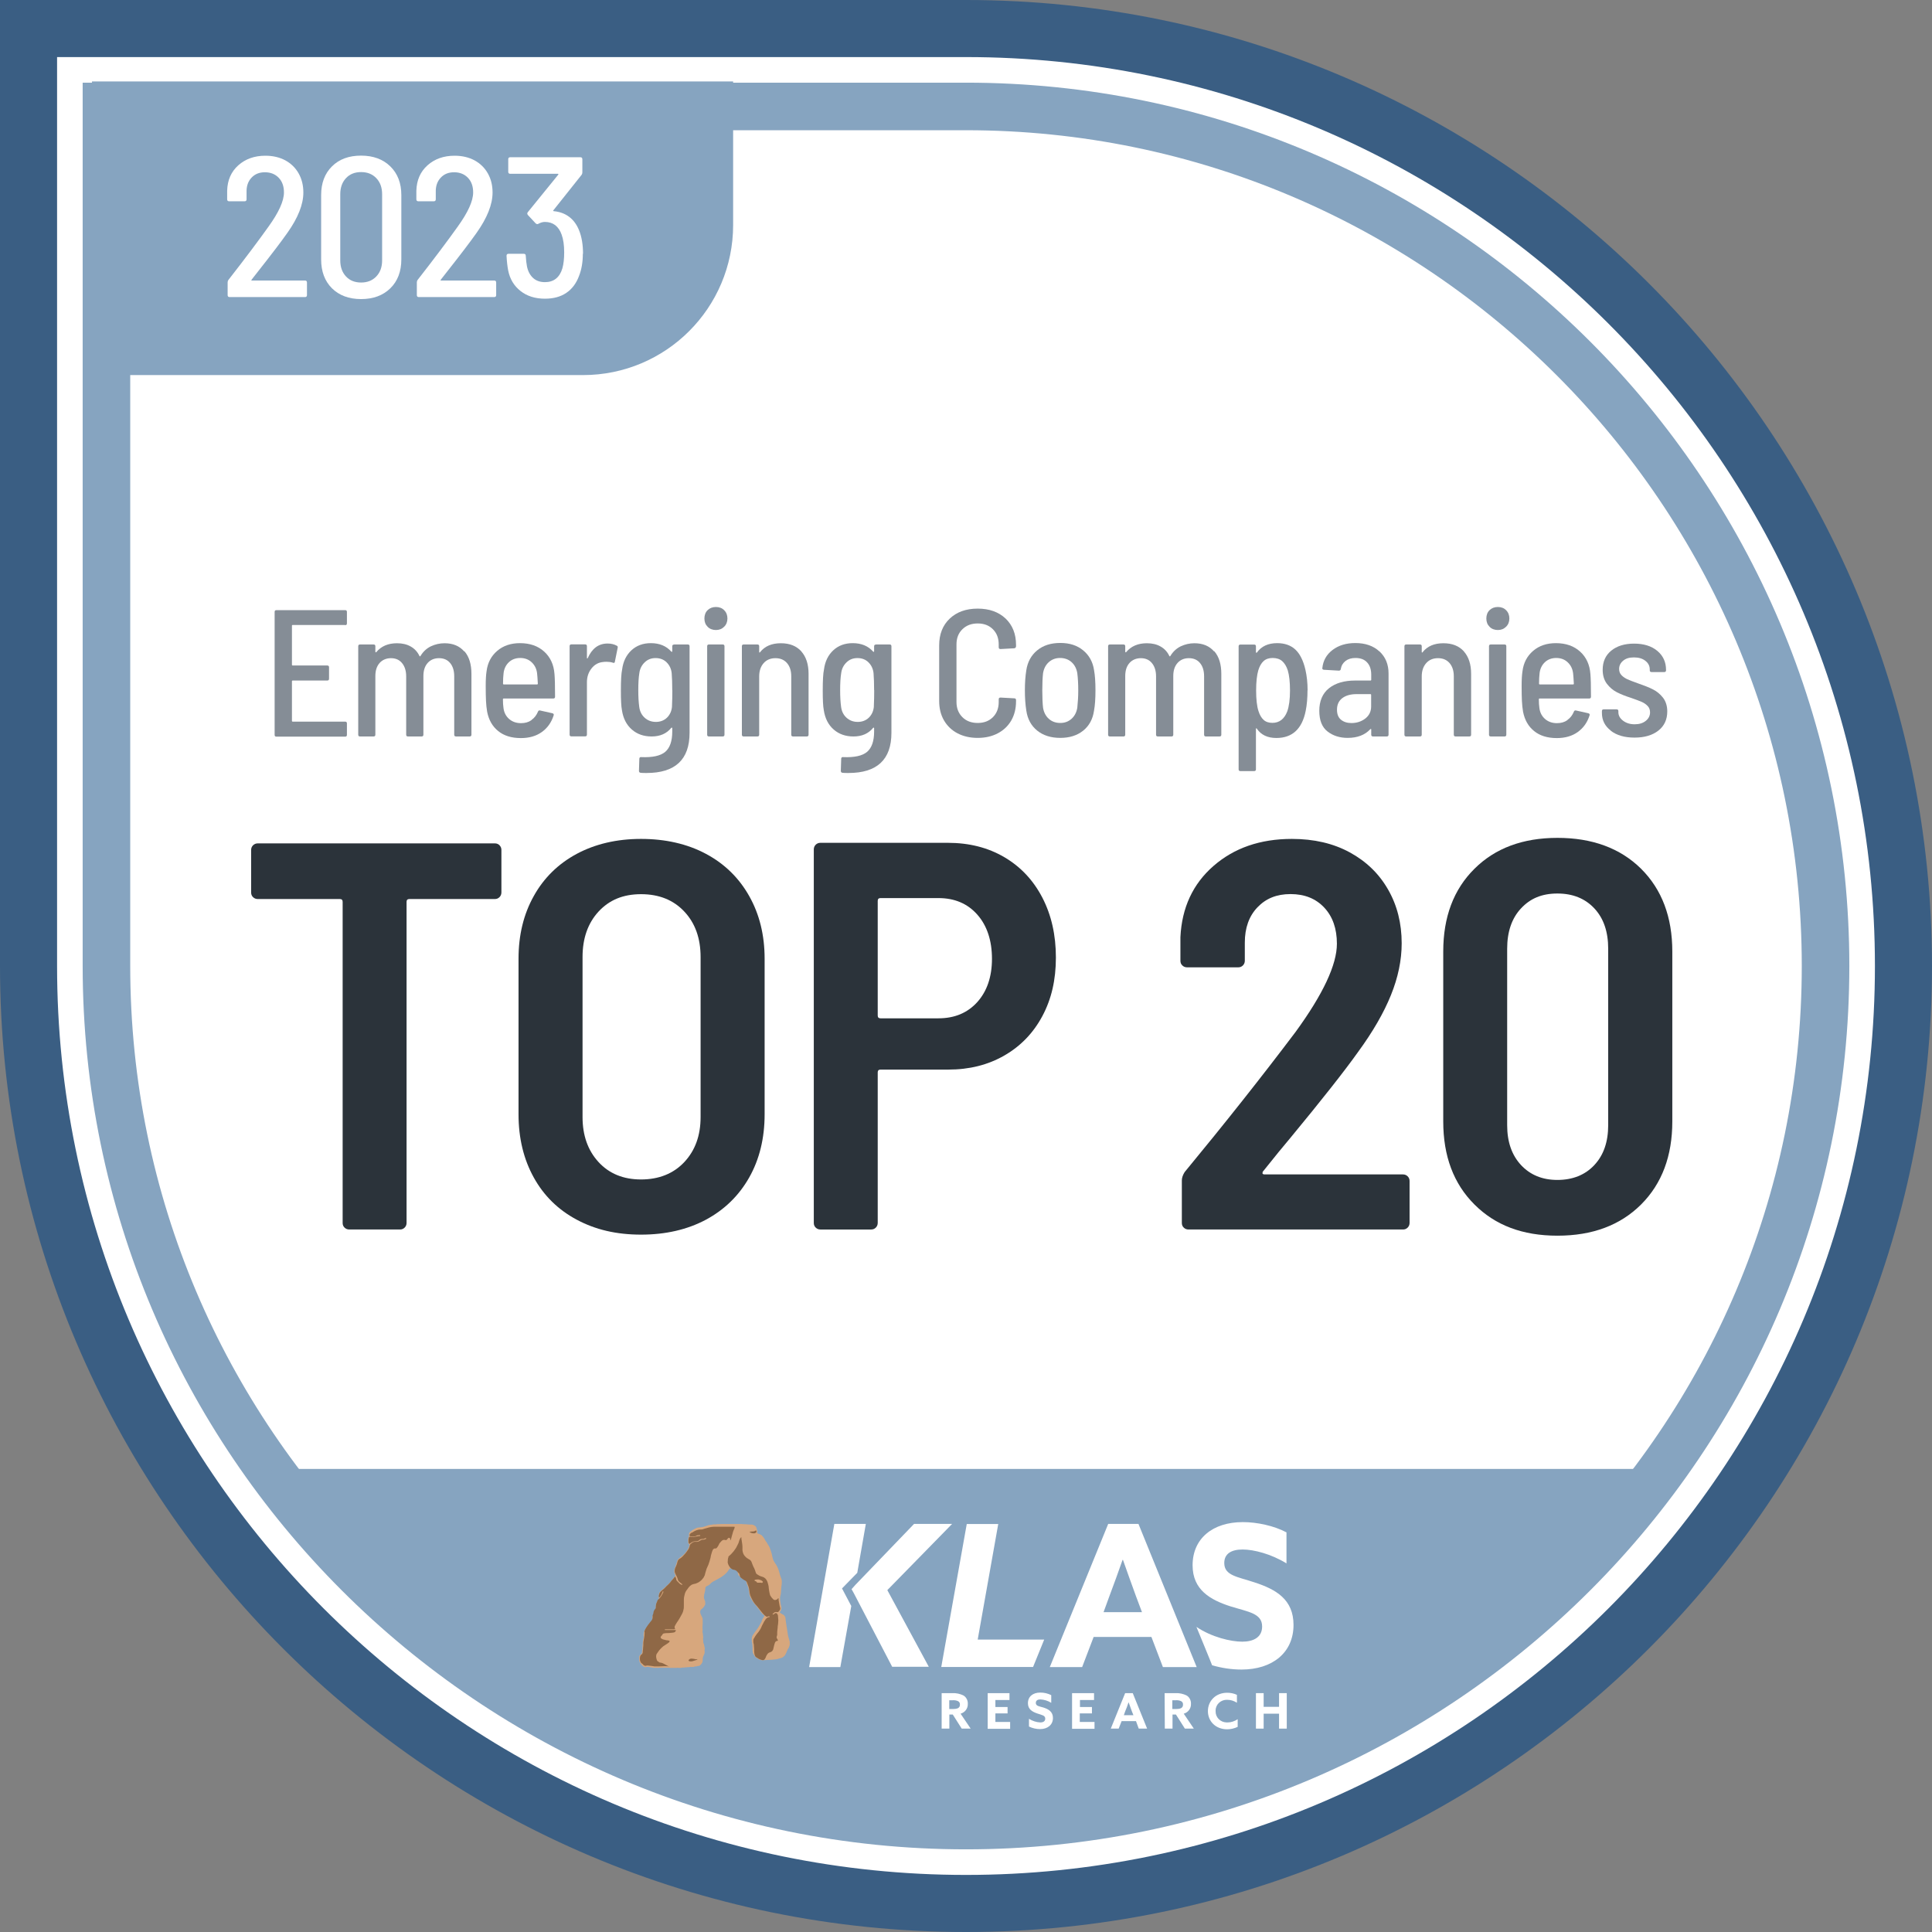 <?xml version="1.0" encoding="UTF-8"?>
<svg id="Layer_2" xmlns="http://www.w3.org/2000/svg" xmlns:xlink="http://www.w3.org/1999/xlink" viewBox="0 0 203.1 203.1">
  <rect x="0" y="0" width="203.1" height="203.1" fill="#808080" stroke="none"/>
  <defs>
    <style>
      .cls-1 {
        fill: #fff;
      }

      .cls-2 {
        fill: none;
      }

      .cls-3 {
        fill: #3a5e83;
      }

      .cls-4 {
        fill: #858d96;
      }

      .cls-5 {
        fill: #2b333a;
      }

      .cls-6 {
        fill: #d7a77d;
      }

      .cls-7 {
        clip-path: url(#clippath);
      }

      .cls-8 {
        fill: #86a4c0;
      }

      .cls-9 {
        fill: #8f6846;
      }
    </style>
    <clipPath id="clippath">
      <rect class="cls-2" x="67.11" y="159.98" width="68.88" height="21.81"/>
    </clipPath>
  </defs>
  <g id="Layer_1-2" data-name="Layer_1">
    <g>
      <g>
        <path class="cls-1" d="M101.55,3c54.43,0,98.55,44.12,98.55,98.55s-44.12,98.55-98.55,98.55S3,155.98,3,101.55V3h98.55Z"/>
        <path class="cls-3" d="M101.55,203.1C45.56,203.1,0,157.55,0,101.55V0h101.55c56,0,101.55,45.56,101.55,101.55s-45.56,101.55-101.55,101.55ZM6,6v95.55c0,52.69,42.86,95.55,95.55,95.55s95.55-42.86,95.55-95.55S154.24,6,101.55,6H6Z"/>
      </g>
      <g>
        <path class="cls-1" d="M11.19,101.55c0,49.91,40.46,90.36,90.36,90.36s90.36-40.46,90.36-90.36S151.46,11.19,101.55,11.19H11.19v90.36Z"/>
        <path class="cls-8" d="M101.55,194.41c-51.2,0-92.86-41.66-92.86-92.86V8.69h92.86c51.2,0,92.86,41.66,92.86,92.86s-41.66,92.86-92.86,92.86ZM13.69,13.69v87.86c0,48.45,39.42,87.86,87.86,87.86s87.86-39.42,87.86-87.86S150,13.69,101.55,13.69H13.69Z"/>
      </g>
      <path class="cls-8" d="M28.27,154.42c16.41,22.71,43.12,37.5,73.29,37.5s56.87-14.78,73.29-37.5H28.27Z"/>
      <path class="cls-8" d="M174.16,154.54l3.96-6c-13.77,25.67-39.65,43.28-77.98,43.28h0c-37.06,0-56.46-18.32-75.15-41.71l3.73,4.46"/>
      <g id="KLAS_x5F_logo_x5F_2021-arch_x5F_white_x5F_primary">
        <g class="cls-7">
          <g>
            <path class="cls-1" d="M102.78,172.36l2.16-12.15h-3.31l-2.68,15.03h9.65l1.17-2.88h-6.99Z"/>
            <path class="cls-1" d="M116.49,160.2h3.19l6.12,15.05h-3.55l-1.21-3.17h-6.07l-1.21,3.17h-3.4l6.14-15.05ZM116,169.48h4.05l-.63-1.68c-.43-1.19-.97-2.67-1.37-3.82h-.04c-.4,1.15-.94,2.63-1.42,3.91l-.58,1.59Z"/>
            <path class="cls-1" d="M125.78,171.03c1.6,1.08,3.62,1.55,4.81,1.55s2.09-.47,2.09-1.59c0-1.39-1.42-1.53-3.35-2.13-2.07-.67-3.96-1.71-3.96-4.31,0-2.81,2.11-4.54,5.28-4.54,1.48,0,3.28.38,4.59,1.08v3.26c-1.6-.99-3.44-1.46-4.61-1.46s-1.93.43-1.93,1.42c0,1.33,1.39,1.44,3.19,2.04,2.27.74,4.09,1.8,4.09,4.47,0,2.92-2.23,4.69-5.46,4.69-1.06,0-2.09-.16-3.1-.45.02,0-1.64-4.02-1.64-4.02Z"/>
            <path class="cls-1" d="M89.53,167.05l.4-.45,6.16-6.4h4l-6.81,6.96,4.36,8.06h-3.85l-4.03-7.73-.25-.45ZM88.52,166.99l.97,1.84-1.15,6.42h-3.28l2.65-15.05h3.31l-.9,5.14-1.6,1.64Z"/>
            <path class="cls-1" d="M98.95,177.99h1.17c.4-.02.81.07,1.17.25.29.18.47.52.45.88.02.47-.29.9-.76,1.03l1.06,1.57h-.94l-.94-1.48h-.36v1.48h-.81v-3.73h-.02ZM100.19,179.66c.18,0,.36-.02.52-.09.13-.07.22-.22.2-.38.02-.16-.07-.29-.2-.36-.2-.09-.4-.11-.61-.09h-.31v.92h.4Z"/>
            <path class="cls-1" d="M103.83,177.99h2.29v.72h-1.48v.74h1.28v.67h-1.28v.9h1.55v.72h-2.36v-3.75Z"/>
            <path class="cls-1" d="M108.17,180.69c.36.22.76.36,1.19.38.29,0,.52-.11.52-.4,0-.34-.36-.38-.83-.54-.52-.18-.99-.43-.99-1.08,0-.7.52-1.12,1.3-1.12.4,0,.79.09,1.15.27v.81c-.34-.22-.74-.34-1.15-.36-.27,0-.47.11-.47.36,0,.34.34.36.79.49.56.18,1.01.45,1.01,1.1,0,.72-.56,1.17-1.35,1.17-.4,0-.81-.09-1.17-.27v-.81Z"/>
            <path class="cls-1" d="M112.69,177.99h2.32v.72h-1.48v.74h1.26v.67h-1.28v.9h1.55v.72h-2.36v-3.75Z"/>
            <path class="cls-1" d="M118.27,177.99h.81l1.51,3.73h-.88l-.29-.79h-1.51l-.31.79h-.83l1.51-3.73ZM118.14,180.31h1.01l-.16-.4c-.11-.29-.25-.67-.34-.94h-.02c-.09.29-.22.65-.36.97l-.13.38Z"/>
            <path class="cls-1" d="M122.41,177.99h1.17c.4-.02.81.07,1.17.25.29.18.47.52.45.88.02.47-.29.9-.76,1.03l1.06,1.57h-.94l-.94-1.48h-.36v1.48h-.81l-.02-3.73ZM123.64,179.66c.18,0,.36-.02.52-.09.13-.07.22-.22.2-.38.02-.16-.07-.29-.2-.36-.2-.09-.4-.11-.61-.09h-.31v.92h.4Z"/>
            <path class="cls-1" d="M130.1,181.54c-.34.16-.72.25-1.1.25-1.19,0-2.02-.83-2.02-1.91s.83-1.93,2.02-1.93c.36,0,.72.07,1.03.22v.83c-.31-.2-.65-.31-1.03-.31-.63-.02-1.19.45-1.21,1.1v.09c-.02.65.49,1.17,1.15,1.19h.11c.38,0,.74-.13,1.06-.34v.81Z"/>
            <path class="cls-1" d="M132.03,177.99h.81v1.44h1.62v-1.44h.81v3.73h-.81v-1.57h-1.62v1.57h-.81v-3.73Z"/>
            <path class="cls-6" d="M73.28,175.16s-.04.02-.07.02h-.16s-.04.02-.04.02h-.02s-.04.02-.04.02t-.04.02h-.38s-.04,0-.07.02h-.18s-.07,0-.09.02h-.18s-.02.02-.04.02h-.18s-.09,0-.13.02l-.16.02h-.18s-.07-.02-.09-.02-.07,0-.09.02h-.65l-.22-.02h-.97s-.07,0-.09.02h-.09s-.04,0-.07-.02c-.13.02-.27.02-.4,0-.13-.02-.27-.04-.4-.07-.04,0-.09-.02-.13-.02h-.13c-.09.04-.18.04-.27,0-.09-.04-.16-.09-.22-.16t-.04-.04s-.02-.04-.04-.04c-.04-.07-.09-.13-.13-.18-.04-.07-.07-.16-.09-.25v-.4c.02-.07.04-.13.09-.18.04-.04.09-.07.13-.11.02,0,.04-.02.04-.04s.02-.04.02-.07c0-.09.02-.18.04-.27.02-.09.02-.18.02-.27v-.18s.02-.07.02-.09v-.09c0-.09.02-.16.02-.25s.02-.16.04-.25c0-.07.02-.11.04-.18.02-.07.02-.13,0-.18v-.18c0-.09.02-.18.04-.27.02-.09.07-.2.13-.27.09-.13.18-.27.27-.38.09-.11.18-.25.29-.38.07-.07.11-.13.16-.22.04-.07.04-.18.02-.25v-.04c0-.07.02-.13.07-.2.04-.07.09-.13.13-.2,0-.07.02-.11.04-.18.02-.04.04-.11.09-.16.02-.04.04-.09.07-.13-.04-.11-.04-.18-.04-.22,0-.13.04-.29.09-.43.04-.13.13-.27.22-.38,0,0,.02-.02.02-.04v-.04c-.02-.16,0-.34.02-.49.04-.16.16-.31.31-.4.11-.09.2-.16.29-.25.09-.09.2-.18.29-.27.16-.13.29-.29.43-.47.13-.18.27-.34.38-.47.02-.02.02-.04.02-.07s0-.04-.02-.07c-.07-.09-.09-.2-.11-.34,0-.11.02-.25.07-.36.04-.11.11-.25.13-.36.04-.11.09-.25.11-.36.02-.07.04-.13.09-.18.04-.04.09-.11.16-.16.22-.16.45-.34.63-.56.18-.22.34-.47.4-.74,0-.02.02-.04.02-.07s0-.04-.04-.07c-.02-.02-.04-.04-.07-.07,0-.02-.02-.04-.02-.09,0-.07-.02-.13-.02-.22,0-.07,0-.13.02-.2,0-.04,0-.07.02-.11.02-.02.02-.07.04-.09,0-.02.02-.04.02-.07v-.25c0-.07.04-.13.09-.18.04-.02.09-.07.13-.09.04-.02.09-.07.11-.09.09-.07.18-.11.27-.16.13-.07.22-.11.31-.13.07,0,.13-.02.2-.02l.2-.02c.13-.02.25-.04.38-.09l.38-.13s.09-.02.11-.02.07,0,.09-.02h.11s.04,0,.07-.02c.04,0,.09-.02.11-.02h.27s.07-.02.11-.02h.09c.16,0,.29-.02.45-.02h1.82c.16,0,.29,0,.43.02.13,0,.27,0,.4.02.13.02.27.02.4.02.07,0,.16,0,.22.04.07.02.13.07.18.09.04.02.09.07.11.11.02.04.04.09.07.16,0,.02.02.07.02.09s.02.07.02.09c.02.04.04.09.04.13s0,.11-.02.16c.04.04.04.07.07.07t.04.02c.09.02.2.07.27.11.09.04.16.13.22.2.04.07.09.11.13.18.04.07.09.13.11.2.04.07.11.16.16.22.04.09.09.18.16.27.09.16.18.31.22.47.07.18.11.34.16.52.02.16.07.31.11.47.04.16.13.31.22.45.13.16.22.34.31.54.09.18.18.61.25.81.04.11.09.25.13.36.02.13.04.27.02.38,0,.13-.02.27-.04.38-.02.11-.04.72-.07.83-.04.11-.07.25-.07.36s0,.22.02.36c.02.11.04.2.04.29.02.09.04.18.07.27.02.09.02.18,0,.29-.02.09-.07.18-.13.25-.02.02-.02.04-.02.07s.02.02.04.04c.04.02.09.07.13.09.04.02.09.07.16.09.07.02.11.07.16.13.02.04.07.11.09.16.02.27.07.56.11.83.04.27.09.56.13.83.02.16.04.29.09.45.04.16.09.29.13.45v.34c-.02.07-.04.13-.07.2-.02.07-.04.13-.09.18-.04.07-.09.13-.11.22-.04.07-.07.16-.09.22-.04.09-.09.18-.13.25-.04.07-.11.13-.18.18-.07.07-.16.11-.25.13-.09.02-.18.04-.27.07t-.04.02s-.04,0-.04.02h-.09s-.04.02-.07.02-.04,0-.07.02c-.09,0-.18,0-.27.02l-.27.02s-.04-.02-.04,0h-.04l-.36.02c-.11,0-.25.02-.38.02-.11,0-.2-.02-.29-.04l-.25-.16s-.07-.02-.09-.04c-.04-.02-.07-.04-.09-.07-.07-.07-.11-.13-.16-.2-.04-.07-.09-.16-.11-.22-.02-.02-.02-.04-.04-.07v-.13s0-.04-.02-.07v-.49s-.02-.04-.02-.09v-.11s0-.04-.02-.04c0-.07,0-.11-.02-.18-.02-.04-.02-.09-.02-.16v-.18c0-.07,0-.13.02-.18.02-.07.04-.11.07-.18.02-.04.07-.09.09-.13.02-.04.07-.09.09-.13.11-.18.25-.34.36-.49.11-.18.22-.36.31-.54.02-.04.04-.07.07-.11.02-.04.02-.07.04-.11,0-.02,0-.04.02-.07,0-.02.02-.04.02-.07.04-.07.07-.11.11-.18.02-.07.07-.11.11-.18.02-.02.02-.04.02-.07s-.02-.02-.04-.04l-.02-.02s-.04-.04-.07-.04c-.07-.07-.13-.13-.2-.22-.07-.09-.13-.16-.18-.25-.04-.09-.11-.16-.18-.22-.07-.07-.11-.16-.18-.25-.13-.13-.25-.29-.36-.45-.11-.16-.2-.34-.29-.52-.07-.16-.13-.76-.18-.92-.04-.16-.11-.31-.18-.47v-.07c0-.07-.02-.11-.07-.18-.02-.04-.07-.09-.13-.13-.02-.02-.07-.04-.09-.04l-.11-.04c-.09-.04-.16-.09-.22-.16-.07-.07-.13-.13-.2-.2l-.02-.02-.02-.02s-.07-.31-.09-.34c-.02-.04-.07-.09-.11-.11-.02-.02-.04-.04-.07-.07-.02-.02-.07-.04-.09-.04-.07,0-.13-.02-.2-.04-.07-.02-.11-.07-.18-.09-.02-.02-.04-.02-.07-.02s-.07.02-.09.02l-.07.07s-.04.04-.04.07c-.07.11-.13.2-.22.29s-.18.18-.27.25c-.13.11-.29.22-.45.31-.16.09-.34.18-.49.27-.11.04-.2.11-.29.16-.09.07-.18.13-.25.22-.02.02-.07.07-.11.09l-.11.07s-.07.02-.09.04c-.02.02-.04.02-.07.04-.04.02-.07.04-.09.09-.02.04-.02.07-.02.11,0,.11-.02.2-.04.31s-.04.2-.07.31l-.02.02v.13s-.02.04-.02.07v.04c0,.07,0,.13.02.2.02.07.04.13.07.2,0,.02.02.07.04.09.02.02.02.07,0,.09v.11s.02.04.02.07-.02.04-.02.07c-.02.04-.04.09-.07.13l-.07.11s-.07.07-.09.11c-.02.04-.07.07-.11.09-.02.02-.04.04-.07.07-.02.02-.07.04-.07.07s-.02.04-.02.07-.02.04-.02.07c0,.07,0,.13.02.2.02.07.04.13.07.18.04.09.09.18.13.27.04.09.04.2.04.31v.34c0,.11-.02.22-.02.34s0,.22.02.34c-.02.04-.02.09-.02.16,0,.04.02.11.02.16l.02.02v.02c0,.09,0,.16.02.25.02.09.02.16,0,.25v.02l-.02.02v.02l.02.02s0,.11.02.16v.18c.02.07.04.13.07.18.02.07.02.13.04.2.02.07.02.11.04.18.02.07.02.11,0,.18,0,.02-.02.04-.02.09,0,.02,0,.04.02.07,0,.11,0,.22-.04.31-.04.11-.09.2-.13.31,0,.02-.02.07-.02.09,0,.04-.02.07-.02.11v.16c0,.07-.02.16-.04.22-.04.07-.07.11-.11.18-.07.07-.13.13-.2.18-.09,0-.18.02-.29.04.02-.02.02,0,0,0Z"/>
            <path class="cls-9" d="M76.56,163.69c.02-.07.07-.11.13-.16.11-.09.2-.18.29-.29.09-.09.18-.2.25-.31.11-.13.2-.29.27-.45.09-.16.16-.31.2-.49l.07-.18c.02-.07.07-.11.11-.18t.04-.02h.02v.18s0,.07.02.09c.02.16.04.31.07.47.02.13.02.27.02.4-.02.2.02.4.09.58.07.16.18.29.31.4.04.04.09.09.16.11.04.04.11.07.18.11.04.02.09.07.11.09.04.04.07.09.09.13.04.11.09.22.13.34.04.11.09.22.16.34l.09.22c.04.09.09.36.18.4.09.07.18.11.29.18.11.04.2.09.31.11.09.02.16.07.22.11.07.04.13.11.18.18.07.11.13.22.16.36.04.11.07.25.09.36.02.31.07.63.16.94.09.16.2.29.31.4.04.04.11.09.18.09s.11,0,.18-.04c.02,0,.07-.02.07-.04l.07-.07.02-.02s.02-.02.04-.02c0,.02.02.02.02.04v.16c.02.13.04.27.07.4.02.13.04.27.09.4.02.07.02.16-.02.22-.04.07-.09.11-.13.18-.04.04-.09.07-.13.07l-.11-.02h-.11s-.07.02-.09.04c-.04.02-.07.04-.09.07-.02.02-.04.04-.07.07-.02,0-.02.02-.04.02v.04l.02.02h.02s.04,0,.07-.02c.02-.02.04-.02.07-.04.04-.07.11-.09.18-.09.07.02.13.07.16.13,0,.02,0,.04.02.07,0,.02.02.02.02.04,0,.09.02.18.02.27s.02.18.02.27c0,.11-.02.2-.02.29s-.02.18-.04.29c0,.13-.02.29-.04.43-.02.13-.02.27-.02.43v.07s-.02.07-.02.09c-.02.04-.04.11-.04.18,0,.04.02.11.07.16.04.09.07.13.07.16s-.04.04-.16.07c-.02,0-.04.02-.07.04-.02.02-.04.04-.07.09-.04.11-.09.25-.11.36-.02.13-.07.25-.09.38-.02.07-.07.13-.11.18-.04.04-.11.09-.18.11-.07.02-.13.04-.2.09-.07.04-.11.11-.16.18-.04.07-.09.13-.11.22-.02.07-.07.16-.11.22-.02.04-.07.09-.11.11-.04.02-.09.02-.13.02-.11-.02-.2-.04-.31-.09-.09-.04-.18-.09-.27-.16-.07-.02-.11-.07-.16-.11-.04-.04-.07-.11-.09-.18-.02-.07-.04-.13-.04-.18,0-.07-.02-.13-.02-.18,0-.16,0-.34-.02-.49,0-.16-.02-.31-.07-.49v-.22c0-.09.04-.16.09-.22.04-.07.09-.16.13-.22l.16-.22c.11-.11.2-.25.29-.38.09-.13.16-.27.22-.43.04-.11.11-.2.16-.31.04-.11.11-.22.18-.31.04-.09.11-.16.18-.22.07-.07.18-.11.27-.11t.02-.02l.02-.02s0-.02-.02-.04l-.04-.02s-.04,0-.07.02c-.02,0-.04.02-.07.02-.04.02-.07.04-.09.02-.02,0-.04-.02-.07-.02-.09-.07-.16-.11-.22-.18-.07-.07-.11-.13-.18-.2-.09-.11-.18-.22-.27-.34-.09-.11-.18-.22-.27-.34-.16-.16-.31-.34-.43-.54-.11-.2-.22-.4-.31-.63-.07-.16-.11-.76-.18-.92-.07-.16-.11-.31-.18-.47-.02-.02-.04-.07-.07-.09-.02-.02-.04-.04-.09-.07-.09-.04-.18-.09-.27-.16s-.18-.13-.25-.2c-.04-.04-.09-.34-.13-.38-.04-.04-.09-.11-.13-.13-.04-.07-.11-.11-.16-.16-.04-.04-.11-.07-.18-.09-.07-.02-.11-.02-.18-.04-.04-.02-.11-.04-.16-.09-.04-.02-.07-.07-.11-.09-.02-.02-.04-.07-.07-.09-.07-.09-.11-.18-.16-.29-.04-.11-.07-.22-.04-.34,0-.27.04-.34.07-.4ZM79.48,166.25s.07.04.09.09c0,.02.02.02.04.04h.27c.07,0,.13,0,.22.02.02,0,.07-.02.07-.04.02-.02.02-.07.02-.09-.02-.02-.04-.07-.07-.07-.02-.02-.07-.04-.09-.07-.09-.04-.2-.07-.29-.09-.11,0-.2,0-.31.02l-.07.02s-.04.02-.04.04.02.04.02.07l.02.02s.07,0,.11.02ZM79.03,161.17c.09.02.18.02.27.02.04,0,.07-.02.11-.04.04-.02.07-.04.09-.07.02-.02.04-.07.02-.09-.02-.02-.02-.04-.02-.09,0-.02-.02-.02-.02-.02-.02,0-.02.02-.04.02-.07.04-.16.09-.25.09s-.18.02-.27.02c-.02.02-.04.02-.07.02s-.04.02-.07.02c.07.04.16.09.25.11ZM69.9,174.96c-.16-.09-.31-.16-.49-.18-.07,0-.11-.02-.16-.07-.04-.02-.09-.07-.13-.09,0,0-.02,0-.02-.02s-.02-.02-.02-.02c-.04-.09-.07-.2-.09-.29-.02-.11-.02-.2,0-.31.02-.07.04-.11.09-.18.04-.04.07-.11.11-.16.07-.11.16-.22.25-.31.09-.09.18-.18.29-.27.07-.04.13-.09.2-.13l.2-.13.13-.09s.09-.07.11-.11c.02-.02.02-.04.02-.09,0-.02-.02-.02-.07-.04-.09-.02-.18-.04-.27-.04-.09-.02-.18-.04-.27-.07-.04,0-.09-.02-.13-.04-.04-.02-.09-.04-.13-.07-.04-.02-.07-.07-.07-.11,0-.07.02-.11.07-.16l.04-.04s.02-.02.04-.04c.02-.07.07-.11.11-.16.04-.02.11-.04.18-.04.09-.02.2-.02.29-.02s.2,0,.29-.02l.2-.02c.07,0,.13-.02.2-.04.04,0,.09-.02.11-.07.02-.02.04-.07.07-.11v-.04s-.02-.02-.04-.02h-1.1s-.02-.02-.02-.04,0-.04.02-.04h.94s.09-.02.13-.02c-.07-.11-.09-.25-.02-.36.07-.11.11-.22.2-.34.11-.16.2-.29.29-.45.09-.16.18-.31.27-.49.07-.13.11-.27.13-.4.04-.13.04-.29.04-.43v-.63c0-.18.04-.38.09-.56.04-.18.13-.36.27-.52.07-.09.13-.2.2-.27.09-.09.18-.16.27-.22.07-.02.13-.04.2-.07.07-.02.13-.02.2-.04.18-.07.34-.13.47-.25.16-.11.27-.25.38-.4.04-.07.07-.16.11-.22.02-.09.04-.18.07-.27.04-.13.09-.29.13-.43.07-.13.11-.27.18-.4.04-.13.09-.25.13-.38.04-.13.07-.27.11-.4.02-.13.04-.27.09-.4.04-.13.07-.25.13-.38.02-.04.07-.11.11-.13.04-.04.09-.04.16-.04.04,0,.07,0,.11-.02.04-.02.07-.07.09-.09.07-.09.13-.2.18-.29.02-.09.09-.18.18-.27.04-.04.09-.11.16-.16.04-.04.11-.07.18-.07h.09l.11.02h.07s.04-.02.04-.04c.02-.02.02-.04.04-.04,0-.02.02-.02.04-.04.02-.04.04-.07.07-.09.02-.02.07-.04.11-.02.04,0,.09.04.09.07.02.04.02.07.04.11,0,0,.02.02.02.04s0,.02.02.04c0-.02.02-.04.02-.07v-.07c.04-.2.11-.38.16-.58.04-.2.13-.38.2-.56.02-.04.02-.09.02-.13,0-.02-.04-.02-.13-.02h-2.09c-.16,0-.31.04-.47.07-.16.04-.31.09-.47.13l-.22.07c-.07.02-.13.02-.22.02-.16,0-.31.04-.45.09s-.27.13-.4.22l-.11.04s-.04.04-.09.07c-.02.02-.04.04-.07.09-.02.02-.02.07-.02.09s0,.07.04.09c.02.02.04.02.09.04.09,0,.18.02.27.02s.18-.02.27-.07c.07-.04.13-.07.18-.07.07,0,.11-.02.18-.02h.07s.02.02.02.04,0,.04-.02.04-.04.02-.07.02c-.07,0-.13,0-.2.02-.07.02-.13.02-.22.04-.04.02-.09.04-.13.04-.04.02-.09.02-.13,0h-.13s-.09,0-.11-.02c-.04-.02-.07-.02-.11,0-.04.02-.07.04-.07.09-.02.07-.04.13-.04.2v.27s.02.04.02.07.02.09.07.09.07,0,.09-.04c.09-.09.2-.13.31-.18.11-.04.22-.04.36-.04.04,0,.09,0,.13-.02.04-.02.09-.04.13-.09.07-.04.11-.09.2-.11.07-.02.13-.02.2-.02.04,0,.09,0,.13-.02l.13-.07h.04s.02,0,.04.02c.02.02,0,.04,0,.04v.02c-.07.02-.11.04-.18.07-.07.02-.11.02-.18.02-.04,0-.09,0-.13.02-.04.02-.09.04-.13.07-.07.04-.13.07-.2.11-.07.02-.16.04-.25.02-.11,0-.2,0-.29.04s-.18.11-.25.18c-.04.02-.07.07-.09.11-.02.04-.02.11-.04.16-.04.13-.09.27-.18.38-.07.11-.16.22-.25.34-.09.11-.2.22-.31.34-.11.11-.22.2-.36.27-.04.04-.09.09-.11.13-.02.07-.04.11-.07.18-.02.11-.04.2-.09.31-.04.09-.07.2-.13.29-.04.11-.07.22-.07.34s.04.22.09.31c.04.09.09.18.13.27.04.09.09.18.11.29.02.11.07.2.16.27.07.07.16.13.25.2l.02.02s.02.02.02.02c0,0,.02,0,.02.02v.04s-.02.02-.04.02-.02,0-.04-.02c-.02-.02-.07-.02-.09-.04-.02-.02-.04-.02-.07-.04-.02-.02-.04-.04-.07-.07-.02-.02-.04-.04-.07-.07l-.07-.07s-.04-.04-.07-.07t-.02-.02s-.04-.04-.07-.09c0-.04-.02-.07-.02-.11s-.02-.09-.04-.13c-.02-.04-.04-.09-.04-.11-.02-.02-.04-.02-.04-.02,0,0-.02,0-.04.02-.07.09-.13.18-.22.27-.09.09-.16.18-.22.27-.07.09-.18.22-.29.31-.11.09-.2.2-.31.31-.07.07-.13.11-.2.18-.07.04-.13.11-.2.18-.07.04-.11.13-.16.2-.02.07-.04.16-.07.22v.18s.02.04.02.04h.04s.02-.04.04-.04c.07-.09.11-.16.16-.25.04-.09.09-.18.13-.27,0-.02,0-.04.02-.07,0-.02.04-.02.04-.02.02,0,.02.02.02.04v.07c-.07.13-.13.27-.22.4s-.18.25-.29.34c-.07.04-.11.11-.13.2-.02.09-.07.16-.09.22-.02.07-.04.13-.04.2-.02.07-.02.13-.02.2v.07s-.02.04-.02.07c-.07.07-.11.13-.16.22-.04.07-.07.16-.07.25,0,.02-.02.07-.02.09s-.02.07-.04.09c0,.02-.02.07-.02.09v.07c0,.11,0,.22-.04.31-.04.11-.11.2-.2.29-.09.11-.2.25-.29.38-.09.13-.18.27-.27.43-.02.07-.04.13-.07.18.04.13.02.2.02.25,0,.13-.02.27-.04.4-.02.13-.04.27-.07.4-.02.09-.02.18-.02.25,0,.13,0,.27-.02.4,0,.13-.02.27-.04.4v.09s0,.07-.02.09c0,.02-.02.07-.04.09-.02.04-.04.07-.09.07-.07.07-.11.13-.13.22-.02.09-.02.18-.02.27,0,.11.02.2.07.29.04.09.11.16.2.2.02.02.04.07.07.09.02.02.04.04.09.07.02.02.07.02.09.04.04.02.07.02.11,0,.07-.02.13-.02.2-.02l.2.02c.16.02.34.04.49.07h.52c.18,0,.34-.02.52-.02s.36,0,.52.02c-.02.02-.02.04,0,.04h.02c-.16-.09-.31-.18-.47-.25ZM73.03,174.4c-.11-.02-.2-.02-.31-.04-.04,0-.11,0-.16.02-.04.02-.09.04-.11.07-.04.02-.07.07-.07.09.02.04.04.07.07.09.07.02.11.02.18.02s.11,0,.18-.02l.22-.07c.07-.02.13-.04.22-.07l.04-.02s.02-.02.04-.04c-.11,0-.22,0-.31-.02Z"/>
          </g>
        </g>
      </g>
      <g>
        <path class="cls-4" d="M36.28,65.7h-5.51c-.05,0-.08.03-.08.08v4.1c0,.05.03.08.08.08h3.63c.13,0,.19.06.19.19v1.2c0,.13-.06.19-.19.19h-3.63c-.05,0-.08.03-.08.08v4.16c0,.05.03.08.08.08h5.51c.13,0,.19.06.19.19v1.2c0,.13-.06.19-.19.19h-7.22c-.13,0-.19-.06-.19-.19v-12.92c0-.13.06-.19.19-.19h7.22c.13,0,.19.06.19.19v1.2c0,.13-.06.19-.19.19Z"/>
        <path class="cls-4" d="M48.83,68.47c.49.57.73,1.36.73,2.38v6.38c0,.13-.06.19-.19.19h-1.43c-.13,0-.19-.06-.19-.19v-6.12c0-.6-.14-1.06-.43-1.41-.28-.34-.67-.51-1.17-.51s-.89.17-1.19.5c-.3.34-.45.79-.45,1.38v6.16c0,.13-.06.19-.19.19h-1.43c-.13,0-.19-.06-.19-.19v-6.12c0-.6-.15-1.06-.44-1.41s-.68-.51-1.16-.51-.89.17-1.19.5c-.3.34-.45.79-.45,1.38v6.16c0,.13-.06.19-.19.19h-1.42c-.13,0-.19-.06-.19-.19v-9.29c0-.13.06-.19.19-.19h1.42c.13,0,.19.06.19.19v.57s0,.04.03.06.04,0,.07-.02c.52-.62,1.24-.93,2.17-.93.56,0,1.04.11,1.44.34.41.23.72.56.93,1.01.04.05.08.04.11-.02.28-.46.64-.79,1.09-1.01.45-.21.93-.32,1.43-.32.89,0,1.57.29,2.06.85Z"/>
        <path class="cls-4" d="M55.88,75.68c.3-.21.52-.5.67-.86.04-.11.11-.16.23-.13l1.29.29c.13.04.17.11.13.23-.24.75-.66,1.33-1.25,1.75s-1.32.63-2.19.63c-.99,0-1.79-.25-2.39-.74-.61-.49-.99-1.17-1.16-2.03-.06-.35-.1-.73-.12-1.13-.02-.4-.03-.93-.03-1.59s.03-1.16.09-1.54c.11-.89.49-1.6,1.12-2.14.63-.54,1.43-.81,2.39-.81,1.05,0,1.9.3,2.55.89s1.01,1.38,1.08,2.36c.04.43.06,1.22.06,2.38,0,.13-.06.19-.19.19h-5.21c-.05,0-.08.03-.08.08,0,.35.02.67.06.93.06.47.26.85.59,1.14.33.29.75.44,1.25.44.43,0,.79-.1,1.09-.31ZM53.5,69.61c-.31.29-.5.67-.56,1.14-.04.34-.06.72-.06,1.12,0,.05.03.08.08.08h3.5c.05,0,.08-.03.08-.08-.03-.51-.05-.87-.08-1.1-.06-.47-.25-.85-.57-1.15-.32-.3-.72-.45-1.2-.45s-.88.15-1.19.44Z"/>
        <path class="cls-4" d="M64.84,67.88c.09.04.12.11.09.23l-.29,1.44c-.01.13-.09.17-.23.11-.19-.06-.4-.09-.63-.09-.16,0-.28,0-.36.02-.49.04-.91.26-1.23.67-.33.41-.49.9-.49,1.47v5.49c0,.13-.06.19-.19.19h-1.44c-.13,0-.19-.06-.19-.19v-9.29c0-.13.06-.19.19-.19h1.44c.13,0,.19.06.19.19v1.22s0,.06.03.07c.02,0,.04,0,.05-.03.46-1.03,1.15-1.54,2.09-1.54.38,0,.7.08.97.23Z"/>
        <path class="cls-4" d="M70.86,67.75h1.44c.13,0,.19.06.19.19v9.1c0,2.81-1.51,4.22-4.52,4.22-.27,0-.47,0-.61-.02-.13-.01-.19-.08-.19-.21l.04-1.27c0-.06.02-.11.06-.14.04-.03.08-.04.13-.03,1.19.05,2.03-.13,2.53-.55.49-.42.74-1.13.74-2.13v-.36s0-.04-.03-.06c-.02-.01-.04,0-.07.02-.49.61-1.18.91-2.07.91-.82,0-1.52-.24-2.08-.73-.56-.49-.91-1.17-1.04-2.04-.08-.41-.11-1.09-.11-2.07,0-1.05.04-1.79.13-2.2.11-.85.44-1.52.98-2.02.54-.5,1.22-.75,2.04-.75.91,0,1.63.3,2.15.89.03.03.05.03.07.02.02-.01.03-.03.03-.06v-.51c0-.13.06-.19.19-.19ZM70.67,72.56c0-.71-.02-1.31-.06-1.8-.05-.46-.23-.83-.53-1.13-.3-.3-.69-.45-1.16-.45s-.84.15-1.15.45c-.31.3-.5.67-.56,1.13-.08.49-.11,1.1-.11,1.8,0,.66.03,1.24.1,1.75.06.47.25.85.57,1.14.32.29.71.44,1.18.44s.85-.15,1.16-.44c.3-.29.48-.67.53-1.12.03-.66.04-1.25.04-1.77Z"/>
        <path class="cls-4" d="M74.39,65.89c-.23-.23-.34-.52-.34-.87s.11-.66.34-.88.52-.33.87-.33.65.11.87.34c.23.23.34.52.34.87s-.12.65-.35.87c-.23.23-.52.34-.86.34s-.65-.11-.87-.34ZM74.34,77.23v-9.29c0-.13.06-.19.19-.19h1.44c.13,0,.19.06.19.19v9.29c0,.13-.06.19-.19.19h-1.44c-.13,0-.19-.06-.19-.19Z"/>
        <path class="cls-4" d="M84.23,68.47c.51.57.77,1.36.77,2.36v6.4c0,.13-.06.19-.19.19h-1.44c-.13,0-.19-.06-.19-.19v-6.14c0-.58-.15-1.04-.45-1.39-.3-.34-.7-.51-1.21-.51s-.93.17-1.24.52c-.31.35-.47.81-.47,1.4v6.12c0,.13-.06.19-.19.19h-1.44c-.13,0-.19-.06-.19-.19v-9.29c0-.13.06-.19.19-.19h1.44c.13,0,.19.06.19.19v.59s0,.06.03.07c.02,0,.04,0,.07-.05.49-.62,1.22-.93,2.17-.93s1.64.29,2.16.85Z"/>
        <path class="cls-4" d="M92.08,67.75h1.44c.13,0,.19.06.19.19v9.1c0,2.81-1.51,4.22-4.52,4.22-.27,0-.47,0-.61-.02-.13-.01-.19-.08-.19-.21l.04-1.27c0-.06.02-.11.06-.14.04-.03.08-.04.13-.03,1.19.05,2.03-.13,2.53-.55.49-.42.74-1.13.74-2.13v-.36s0-.04-.03-.06c-.02-.01-.04,0-.07.02-.49.61-1.18.91-2.07.91-.82,0-1.52-.24-2.08-.73-.56-.49-.91-1.17-1.04-2.04-.08-.41-.11-1.09-.11-2.07,0-1.05.04-1.79.13-2.2.11-.85.44-1.52.98-2.02.54-.5,1.22-.75,2.04-.75.91,0,1.63.3,2.15.89.03.03.05.03.07.02.02-.01.03-.03.03-.06v-.51c0-.13.06-.19.19-.19ZM91.89,72.56c0-.71-.02-1.31-.06-1.8-.05-.46-.23-.83-.53-1.13-.3-.3-.69-.45-1.16-.45s-.84.15-1.15.45c-.31.3-.5.67-.56,1.13-.08.49-.11,1.1-.11,1.8,0,.66.03,1.24.1,1.75.06.47.25.85.57,1.14.32.29.71.44,1.18.44s.85-.15,1.16-.44c.3-.29.48-.67.53-1.12.03-.66.04-1.25.04-1.77Z"/>
        <path class="cls-4" d="M100.66,77.09c-.61-.32-1.09-.78-1.43-1.37s-.5-1.27-.5-2.04v-5.83c0-1.18.37-2.12,1.11-2.82.74-.7,1.72-1.05,2.94-1.05s2.19.35,2.93,1.04c.73.7,1.1,1.62,1.1,2.77v.15c0,.06-.02.11-.06.15s-.08.06-.13.06l-1.44.08c-.13,0-.19-.06-.19-.19v-.29c0-.66-.2-1.19-.61-1.6-.41-.41-.94-.61-1.6-.61s-1.19.2-1.61.61-.62.94-.62,1.6v6.04c0,.66.21,1.19.62,1.6s.95.61,1.61.61,1.19-.2,1.6-.61c.41-.41.61-.94.61-1.6v-.27c0-.13.06-.19.19-.19l1.44.08c.13,0,.19.06.19.19v.13c0,.76-.17,1.43-.5,2.01-.34.58-.81,1.03-1.42,1.35-.61.32-1.31.48-2.11.48s-1.5-.16-2.12-.48Z"/>
        <path class="cls-4" d="M109.03,76.8c-.63-.51-1.01-1.21-1.14-2.1-.1-.63-.15-1.34-.15-2.13s.05-1.5.15-2.11c.13-.87.51-1.57,1.14-2.09.63-.52,1.44-.78,2.43-.78s1.78.26,2.41.78,1.01,1.21,1.14,2.07c.1.54.15,1.25.15,2.13s-.05,1.58-.15,2.13c-.13.89-.5,1.59-1.13,2.1-.63.51-1.43.77-2.42.77s-1.8-.26-2.43-.77ZM112.65,75.56c.32-.29.52-.68.6-1.16.06-.57.1-1.18.1-1.82s-.03-1.26-.1-1.81c-.08-.48-.28-.87-.6-1.16-.32-.29-.73-.44-1.21-.44s-.86.15-1.19.44c-.32.29-.52.68-.6,1.16-.05.44-.08,1.04-.08,1.81s.03,1.38.08,1.82c.08.48.28.87.6,1.16.32.29.72.44,1.21.44s.86-.15,1.19-.44Z"/>
        <path class="cls-4" d="M127.66,68.47c.49.57.73,1.36.73,2.38v6.38c0,.13-.06.19-.19.19h-1.43c-.13,0-.19-.06-.19-.19v-6.12c0-.6-.14-1.06-.43-1.41-.28-.34-.67-.51-1.17-.51s-.89.17-1.19.5c-.3.34-.45.79-.45,1.38v6.16c0,.13-.06.19-.19.19h-1.43c-.13,0-.19-.06-.19-.19v-6.12c0-.6-.15-1.06-.44-1.41s-.68-.51-1.16-.51-.89.17-1.19.5c-.3.34-.45.79-.45,1.38v6.16c0,.13-.06.19-.19.19h-1.42c-.13,0-.19-.06-.19-.19v-9.29c0-.13.06-.19.19-.19h1.42c.13,0,.19.06.19.19v.57s0,.04.03.06.04,0,.07-.02c.52-.62,1.24-.93,2.17-.93.56,0,1.04.11,1.44.34.41.23.72.56.93,1.01.04.05.08.04.11-.02.28-.46.64-.79,1.09-1.01.45-.21.93-.32,1.43-.32.89,0,1.57.29,2.06.85Z"/>
        <path class="cls-4" d="M137.45,72.56c0,.81-.06,1.53-.19,2.17-.38,1.9-1.41,2.85-3.08,2.85-.92,0-1.61-.32-2.05-.97-.01-.04-.03-.05-.06-.05-.03,0-.04.03-.04.07v4.24c0,.13-.06.19-.19.19h-1.44c-.13,0-.19-.06-.19-.19v-12.92c0-.13.06-.19.19-.19h1.44c.13,0,.19.06.19.19v.61s0,.04.03.06c.02.01.04,0,.07-.02.47-.66,1.18-.99,2.13-.99.8,0,1.44.23,1.92.68s.83,1.16,1.05,2.11c.15.66.23,1.38.23,2.17ZM135.61,72.59c0-.9-.08-1.6-.23-2.11-.14-.43-.34-.76-.59-.98s-.59-.33-1.01-.33c-.39,0-.71.11-.95.33-.24.22-.42.54-.55.96-.15.51-.23,1.22-.23,2.13s.08,1.66.25,2.17c.13.41.31.71.54.92s.54.31.92.31c.73,0,1.25-.4,1.56-1.2.19-.53.29-1.27.29-2.2Z"/>
        <path class="cls-4" d="M145.02,68.48c.63.59.95,1.36.95,2.31v6.44c0,.13-.06.19-.19.19h-1.44c-.13,0-.19-.06-.19-.19v-.55s0-.04-.03-.05c-.02,0-.04,0-.07.03-.57.61-1.36.91-2.38.91-.82,0-1.53-.22-2.11-.67-.58-.45-.87-1.17-.87-2.18s.34-1.83,1.02-2.37c.68-.54,1.6-.81,2.76-.81h1.6c.05,0,.08-.03.08-.08v-.53c0-.54-.14-.98-.43-1.29-.29-.32-.69-.47-1.23-.47-.42,0-.76.1-1.04.31-.27.21-.44.49-.5.85-.01.11-.08.17-.21.17l-1.56-.09c-.05,0-.1-.02-.13-.05-.04-.03-.05-.07-.04-.12.08-.79.43-1.42,1.07-1.91.64-.49,1.44-.73,2.4-.73,1.05,0,1.89.29,2.53.88ZM143.52,75.54c.41-.32.62-.74.62-1.27v-1.22c0-.05-.03-.08-.08-.08h-1.46c-.62,0-1.12.14-1.49.42-.37.28-.56.68-.56,1.22,0,.47.14.82.42,1.05s.65.35,1.1.35c.56,0,1.04-.16,1.45-.47Z"/>
        <path class="cls-4" d="M153.88,68.47c.51.57.77,1.36.77,2.36v6.4c0,.13-.06.19-.19.19h-1.44c-.13,0-.19-.06-.19-.19v-6.14c0-.58-.15-1.04-.45-1.39-.3-.34-.7-.51-1.21-.51s-.93.17-1.24.52c-.31.35-.47.81-.47,1.4v6.12c0,.13-.06.19-.19.19h-1.44c-.13,0-.19-.06-.19-.19v-9.29c0-.13.06-.19.19-.19h1.44c.13,0,.19.06.19.19v.59s0,.06.03.07c.02,0,.04,0,.07-.05.49-.62,1.22-.93,2.17-.93s1.64.29,2.16.85Z"/>
        <path class="cls-4" d="M156.59,65.89c-.23-.23-.34-.52-.34-.87s.11-.66.34-.88.52-.33.87-.33.65.11.87.34c.23.23.34.52.34.87s-.12.65-.35.87c-.23.23-.52.34-.86.34s-.65-.11-.87-.34ZM156.53,77.23v-9.29c0-.13.06-.19.19-.19h1.44c.13,0,.19.06.19.19v9.29c0,.13-.06.19-.19.19h-1.44c-.13,0-.19-.06-.19-.19Z"/>
        <path class="cls-4" d="M164.78,75.68c.3-.21.52-.5.67-.86.04-.11.11-.16.23-.13l1.29.29c.13.04.17.11.13.23-.24.75-.66,1.33-1.25,1.75s-1.32.63-2.19.63c-.99,0-1.79-.25-2.39-.74-.61-.49-.99-1.17-1.16-2.03-.06-.35-.1-.73-.12-1.13-.02-.4-.03-.93-.03-1.59s.03-1.16.09-1.54c.11-.89.49-1.6,1.12-2.14.63-.54,1.43-.81,2.39-.81,1.05,0,1.9.3,2.55.89s1.01,1.38,1.08,2.36c.04.43.06,1.22.06,2.38,0,.13-.06.19-.19.19h-5.21c-.05,0-.08.03-.08.08,0,.35.02.67.06.93.06.47.26.85.59,1.14.33.29.75.44,1.25.44.43,0,.79-.1,1.09-.31ZM162.41,69.61c-.31.29-.5.67-.56,1.14-.04.34-.06.72-.06,1.12,0,.05.03.08.08.08h3.5c.05,0,.08-.03.08-.08-.03-.51-.05-.87-.08-1.1-.06-.47-.25-.85-.57-1.15-.32-.3-.72-.45-1.2-.45s-.88.15-1.19.44Z"/>
        <path class="cls-4" d="M169.34,76.81c-.63-.48-.94-1.1-.94-1.86v-.19c0-.13.06-.19.19-.19h1.35c.13,0,.19.06.19.19v.11c0,.34.16.64.49.89.33.25.73.38,1.22.38s.87-.12,1.17-.36c.3-.24.45-.54.45-.89,0-.28-.09-.51-.26-.68-.17-.18-.38-.32-.63-.43-.25-.11-.61-.24-1.09-.41-.6-.19-1.1-.39-1.51-.6-.41-.21-.76-.51-1.05-.89-.29-.39-.44-.88-.44-1.47,0-.85.3-1.52.9-2.01.6-.49,1.4-.74,2.4-.74s1.83.25,2.44.76c.61.51.92,1.17.92,2v.04c0,.13-.06.19-.19.19h-1.33c-.13,0-.19-.06-.19-.19v-.08c0-.37-.15-.67-.46-.91-.3-.24-.7-.36-1.2-.36s-.85.11-1.13.34c-.28.23-.43.52-.43.87,0,.27.08.49.25.66.16.17.37.31.62.43.25.11.61.25,1.09.42.63.22,1.16.42,1.57.63.41.2.77.49,1.07.87.3.38.46.87.46,1.46,0,.85-.31,1.52-.93,2.01-.62.49-1.46.74-2.51.74s-1.87-.24-2.5-.72Z"/>
      </g>
      <g>
        <path class="cls-5" d="M52.51,88.86c.14.14.2.3.2.49v4.47c0,.19-.07.36-.2.49-.14.14-.3.2-.49.2h-8.99c-.19,0-.29.1-.29.29v33.76c0,.19-.07.36-.2.49-.14.14-.3.2-.49.2h-5.34c-.19,0-.36-.07-.49-.2-.14-.13-.2-.3-.2-.49v-33.76c0-.19-.1-.29-.29-.29h-8.64c-.19,0-.36-.07-.49-.2-.14-.13-.2-.3-.2-.49v-4.47c0-.19.07-.36.2-.49.14-.13.3-.2.49-.2h24.94c.19,0,.36.07.49.2Z"/>
        <path class="cls-5" d="M60.63,128.22c-1.95-1.04-3.46-2.52-4.52-4.44-1.06-1.91-1.6-4.13-1.6-6.64v-16.36c0-2.47.53-4.67,1.6-6.58,1.06-1.91,2.57-3.39,4.52-4.44,1.95-1.04,4.21-1.57,6.76-1.57s4.86.52,6.82,1.57c1.95,1.04,3.47,2.52,4.55,4.44,1.08,1.91,1.62,4.11,1.62,6.58v16.36c0,2.51-.54,4.73-1.62,6.64-1.08,1.91-2.6,3.39-4.55,4.44-1.95,1.04-4.23,1.57-6.82,1.57s-4.8-.52-6.76-1.57ZM71.94,122.16c1.14-1.22,1.71-2.79,1.71-4.73v-16.82c0-1.97-.57-3.57-1.71-4.78-1.14-1.22-2.66-1.83-4.55-1.83s-3.34.61-4.47,1.83c-1.12,1.22-1.68,2.81-1.68,4.78v16.82c0,1.93.56,3.51,1.68,4.73,1.12,1.22,2.61,1.83,4.47,1.83s3.41-.61,4.55-1.83Z"/>
        <path class="cls-5" d="M105.58,90.11c1.72,1.01,3.05,2.43,4,4.26.95,1.84,1.42,3.93,1.42,6.29s-.47,4.37-1.42,6.15c-.95,1.78-2.28,3.16-4,4.15-1.72.99-3.68,1.48-5.89,1.48h-7.13c-.19,0-.29.1-.29.29v15.83c0,.19-.07.36-.2.49-.14.14-.3.2-.49.2h-5.34c-.19,0-.36-.07-.49-.2-.14-.13-.2-.3-.2-.49v-39.27c0-.19.07-.36.2-.49.13-.13.3-.2.49-.2h13.4c2.24,0,4.22.5,5.94,1.51ZM102.74,105.34c1.02-1.14,1.54-2.66,1.54-4.55s-.51-3.48-1.54-4.64c-1.02-1.16-2.39-1.74-4.09-1.74h-6.09c-.19,0-.29.1-.29.29v12.06c0,.19.1.29.29.29h6.09c1.7,0,3.06-.57,4.09-1.71Z"/>
        <path class="cls-5" d="M132.7,123.34c.04.08.12.12.23.12h14.56c.19,0,.36.07.49.2.14.14.2.3.2.49v4.41c0,.19-.07.36-.2.49-.14.14-.3.2-.49.2h-22.56c-.19,0-.36-.07-.49-.2-.14-.13-.2-.3-.2-.49v-4.47c0-.27.1-.56.29-.87,4.21-5.1,8.1-10.01,11.66-14.73,2.9-3.98,4.35-7.08,4.35-9.28,0-1.58-.44-2.85-1.33-3.8-.89-.95-2.07-1.42-3.54-1.42s-2.59.46-3.48,1.39c-.89.93-1.33,2.17-1.33,3.71v1.91c0,.19-.07.36-.2.49-.14.14-.3.2-.49.2h-5.39c-.19,0-.36-.07-.49-.2-.14-.13-.2-.3-.2-.49v-2.49c.15-3.09,1.31-5.59,3.48-7.48,2.17-1.89,4.91-2.84,8.24-2.84,2.32,0,4.35.47,6.09,1.42,1.74.95,3.08,2.25,4.03,3.92.95,1.66,1.42,3.54,1.42,5.63,0,1.78-.38,3.6-1.13,5.45-.75,1.86-1.9,3.85-3.45,5.97-1.43,2.01-3.81,5.03-7.13,9.05-.66.77-1.6,1.93-2.84,3.48-.08.08-.1.16-.06.23Z"/>
        <path class="cls-5" d="M155,126.62c-2.19-2.18-3.28-5.09-3.28-8.73v-17.86c0-3.63,1.09-6.53,3.28-8.7,2.18-2.17,5.09-3.25,8.73-3.25s6.6,1.08,8.79,3.25c2.18,2.17,3.28,5.07,3.28,8.7v17.86c0,3.63-1.09,6.54-3.28,8.73-2.19,2.18-5.11,3.28-8.79,3.28s-6.54-1.09-8.73-3.28ZM167.61,122.47c.97-1.04,1.45-2.44,1.45-4.18v-18.56c0-1.78-.48-3.19-1.45-4.23-.97-1.04-2.26-1.57-3.89-1.57s-2.86.52-3.83,1.57c-.97,1.04-1.45,2.46-1.45,4.23v18.56c0,1.74.48,3.13,1.45,4.18.97,1.04,2.24,1.57,3.83,1.57s2.92-.52,3.89-1.57Z"/>
      </g>
      <path class="cls-8" d="M77.07,8.56H9.67s0,30.87,0,30.87h51.62c8.71,0,15.78-7.06,15.78-15.78"/>
      <g>
        <path class="cls-1" d="M26.49,29.49h5.57c.14,0,.21.07.21.21v1.32c0,.14-.07.21-.21.21h-7.92c-.14,0-.21-.07-.21-.21v-1.34c0-.1.03-.18.08-.25,1.81-2.32,3.21-4.19,4.22-5.61,1.08-1.5,1.62-2.69,1.62-3.59,0-.64-.18-1.16-.55-1.54-.36-.38-.85-.58-1.45-.58s-1.06.19-1.42.58c-.36.39-.53.89-.51,1.52v.74c0,.14-.07.21-.21.21h-1.62c-.14,0-.21-.07-.21-.21v-.9c.03-1.11.42-2,1.17-2.67s1.7-1.01,2.85-1.01c.8,0,1.5.17,2.1.49.6.33,1.07.79,1.4,1.38s.49,1.25.49,2c0,1.25-.56,2.66-1.68,4.24-.64.91-1.69,2.29-3.15,4.14l-.61.78c-.04.07-.03.1.04.1Z"/>
        <path class="cls-1" d="M34.9,30.31c-.76-.76-1.14-1.77-1.14-3.04v-6.76c0-1.26.38-2.27,1.14-3.02.76-.76,1.78-1.13,3.06-1.13s2.3.38,3.07,1.13,1.16,1.76,1.16,3.02v6.76c0,1.27-.39,2.29-1.16,3.04s-1.79,1.13-3.07,1.13-2.29-.38-3.06-1.13ZM39.56,29.06c.41-.43.61-.99.61-1.69v-6.95c0-.7-.2-1.26-.61-1.69-.41-.43-.94-.64-1.6-.64s-1.19.21-1.59.64c-.4.43-.6.99-.6,1.69v6.95c0,.7.2,1.26.6,1.69.4.43.93.64,1.59.64s1.19-.21,1.6-.64Z"/>
        <path class="cls-1" d="M46.38,29.49h5.57c.14,0,.21.07.21.21v1.32c0,.14-.07.21-.21.21h-7.92c-.14,0-.21-.07-.21-.21v-1.34c0-.1.03-.18.08-.25,1.81-2.32,3.21-4.19,4.22-5.61,1.08-1.5,1.62-2.69,1.62-3.59,0-.64-.18-1.16-.55-1.54-.36-.38-.85-.58-1.45-.58s-1.06.19-1.42.58c-.36.39-.53.89-.51,1.52v.74c0,.14-.07.21-.21.21h-1.62c-.14,0-.21-.07-.21-.21v-.9c.03-1.11.42-2,1.17-2.67s1.7-1.01,2.85-1.01c.8,0,1.5.17,2.1.49.6.33,1.07.79,1.4,1.38s.49,1.25.49,2c0,1.25-.56,2.66-1.68,4.24-.64.91-1.69,2.29-3.15,4.14l-.61.78c-.04.07-.03.1.04.1Z"/>
        <path class="cls-1" d="M61.27,26.68c0,.87-.13,1.64-.4,2.33-.29.78-.74,1.38-1.34,1.78-.6.41-1.35.61-2.25.61-1.02,0-1.88-.27-2.56-.81-.69-.54-1.12-1.26-1.3-2.17-.08-.42-.14-.93-.17-1.53,0-.14.07-.21.21-.21h1.6c.14,0,.21.07.21.21.03.46.07.84.13,1.13.11.52.33.92.65,1.21.32.29.74.43,1.24.43.46,0,.85-.12,1.16-.37.31-.25.53-.61.67-1.08.13-.46.19-1.02.19-1.68,0-.76-.09-1.38-.27-1.87-.15-.43-.38-.76-.67-.99-.29-.22-.66-.34-1.09-.34-.21,0-.43.06-.67.19-.06.03-.1.04-.13.04-.06,0-.11-.03-.17-.08l-.82-.88s-.06-.09-.06-.15.02-.1.06-.15l3.19-3.93s.04-.05.02-.07c-.01-.02-.04-.03-.06-.03h-5c-.14,0-.21-.07-.21-.21v-1.32c0-.14.07-.21.21-.21h7.37c.14,0,.21.07.21.21v1.39c0,.1-.03.18-.08.25l-2.96,3.72s-.04.05-.02.07c.01.02.03.03.06.03.63.06,1.17.26,1.62.6.45.34.79.81,1.03,1.4.28.69.42,1.51.42,2.48Z"/>
      </g>
    </g>
  </g>
</svg>